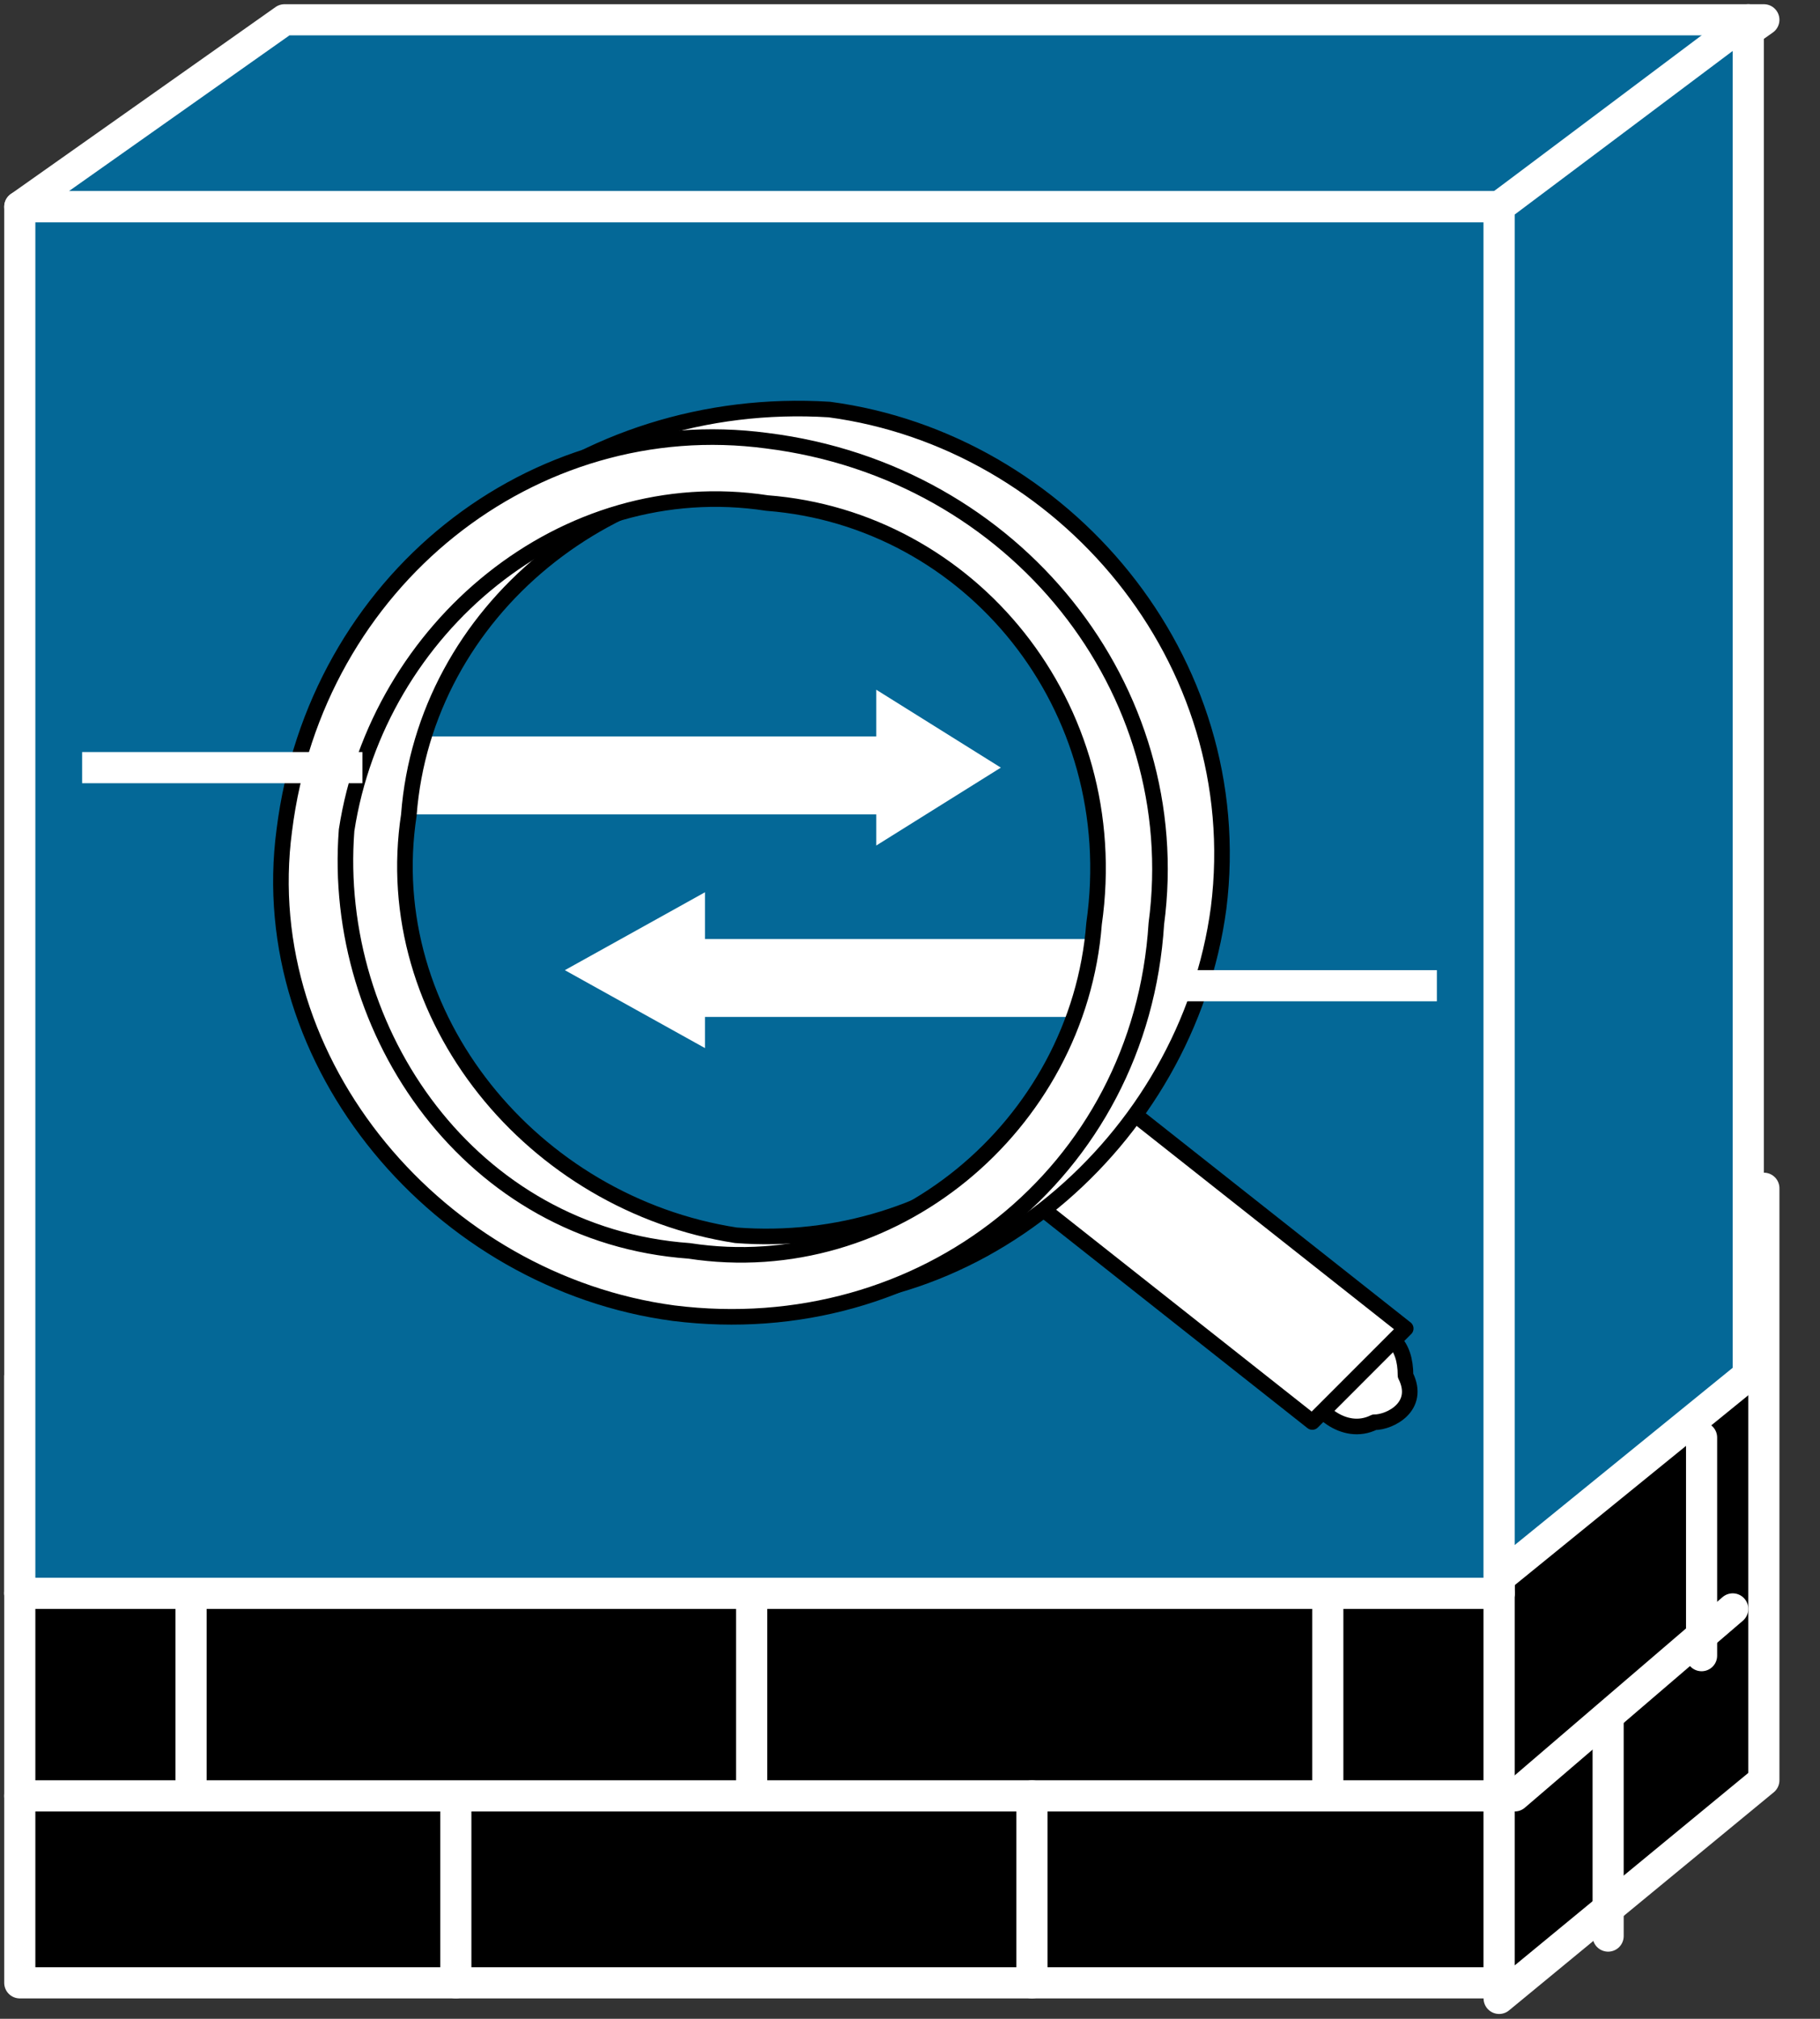 <svg xmlns="http://www.w3.org/2000/svg" xmlns:xlink="http://www.w3.org/1999/xlink" viewBox="0 0 46 51" fill="#fff" fill-rule="evenodd" stroke="#000" stroke-linecap="round" stroke-linejoin="round"><rect x="0" y="0" width="46" height="51" fill="#333333" stroke="none"/><style><![CDATA[.B{stroke-width:.787}.C{fill:none}.D{stroke-linejoin:miter}.E{stroke:none}.F{stroke-width:.394}.G{stroke-linecap:square}]]></style><use xlink:href="#A" x=".5" y=".5"/><symbol id="A" overflow="visible"><path d="M0 34.635v14.956h37.39V34.635z" fill="#000" class="E"/><g stroke="#fff"><g class="B D"><path d="M0 34.635v14.956h37.39V34.635" class="C G"/><path d="M0 4.723L6.691 0h37.39L37.39 4.723H0z" fill="#046897"/></g><path d="M37.39 49.984l6.691-5.51V29.518l-6.691 5.117v15.349z" fill="#000" class="B"/><g class="C"><path d="M37.39 39.752H0m37.39 5.116H0m43.294-4.723l-5.51 4.723m-26.763 0v4.723" class="B"/><path d="M25.582 44.869v4.723m-7.084-9.84v4.723M4.329 39.752v4.723m28.731-4.723v4.723" class="B"/></g><g fill="#046897" class="D"><path d="M37.39 4.723v35.029H0V4.723h37.39z" class="B"/><path d="M43.687 34.241V0L37.39 4.723v34.635l6.297-5.117z" class="B"/></g><path d="M42.507 35.816v5.51M40.145 42.9v5.51" class="B C"/></g><g class="E"><path d="M12.988 46.049z" fill="#000"/><path d="M7.085 18.105h14.562v-1.181l3.149 1.968-3.149 1.968v-.787H7.085v-1.968zm22.434 5.117H17.318v-1.181l-3.542 1.968 3.542 1.968v-.787h12.201v-1.968z"/><use xlink:href="#C"/></g><g class="D F"><use xlink:href="#C" class="C"/><path d="M35.029 33.061l-2.361 2.362-7.478-5.904 2.361-2.361 7.478 5.904z"/></g><use xlink:href="#D" class="E"/><use xlink:href="#D" class="C D F"/><use xlink:href="#E" class="E"/><use xlink:href="#E" class="C D F"/><path d="M33.848 34.241z" fill="#000" class="E"/><path d="M29.519 24.402h5.904m-33.454-5.51h6.297" stroke="#fff" class="B C D G"/></symbol><defs ><path id="C" d="M34.236 35.429c-.787.394-1.574-.394-1.574-.787 0-.787.394-1.181 1.181-1.574.787 0 1.181.394 1.181 1.181.394.787-.394 1.181-.787 1.181z"/><path id="D" d="M8.26 19.685c-.787 6.297 3.542 11.807 9.839 12.594 5.904.787 11.414-3.936 12.201-9.839.787-6.297-3.936-11.807-9.839-12.594-6.297-.394-11.807 3.936-12.201 9.839zm1.574.394c.394-5.117 5.117-9.052 10.627-8.659 5.116.787 8.659 5.51 8.265 10.627-.787 5.51-5.51 9.052-10.626 8.659-5.116-.787-9.052-5.51-8.265-10.626z"/><path id="E" d="M6.686 20.473c-.787 5.904 3.936 11.414 9.839 12.201 6.297.787 11.807-3.542 12.201-9.839.787-5.904-3.542-11.414-9.839-12.201-5.904-.787-11.414 3.542-12.201 9.839zm1.574 0c.787-5.116 5.51-9.052 10.627-8.265 5.117.394 9.052 5.117 8.265 10.627-.394 5.116-5.116 9.052-10.233 8.265-5.51-.393-9.052-5.51-8.659-10.626z"/></defs></svg>